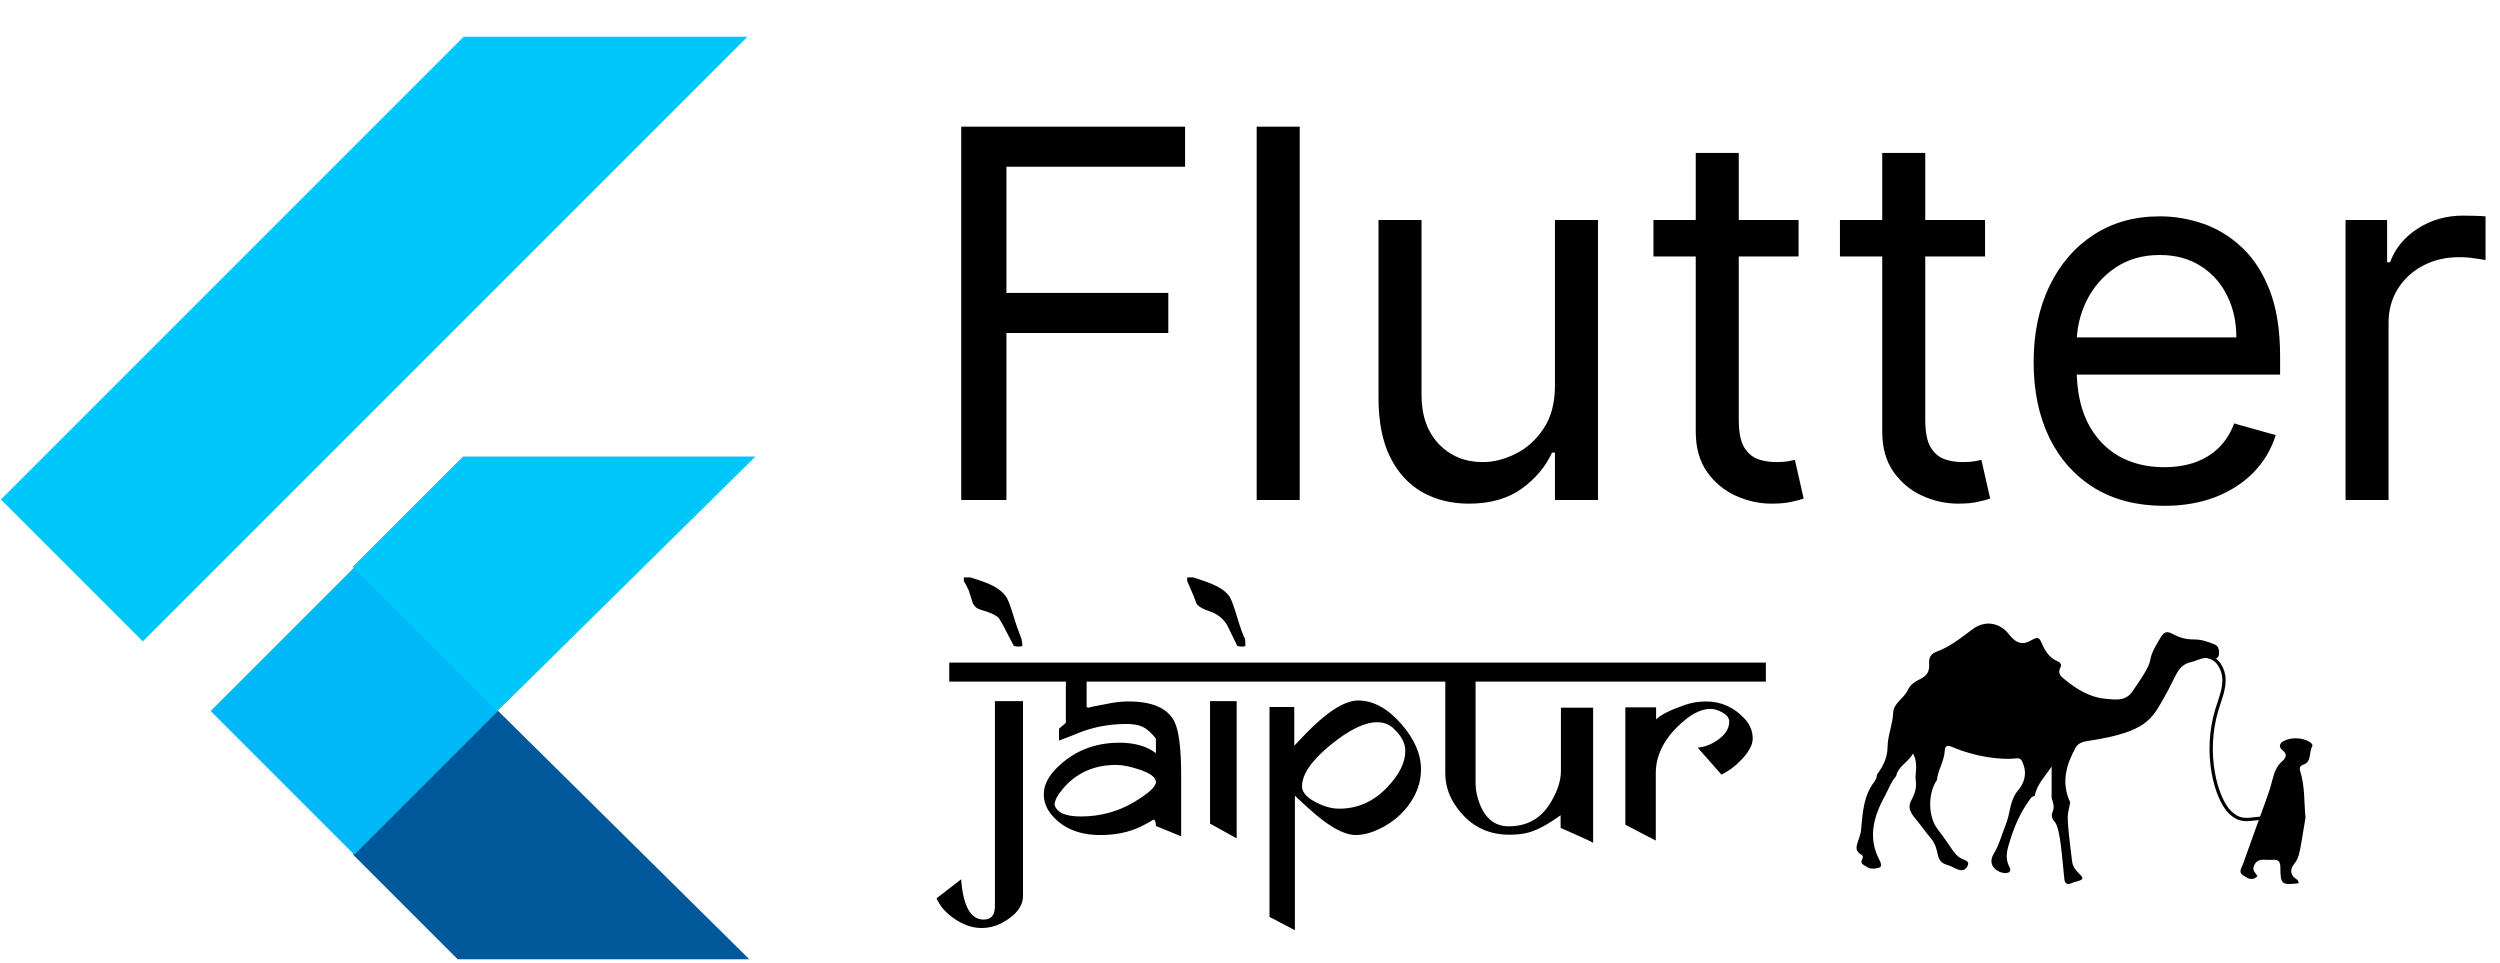<svg width="335" height="129" viewBox="0 0 335 129" fill="none" xmlns="http://www.w3.org/2000/svg">
<path d="M128.804 67V16.972H158.801V22.346H134.862V39.25H156.554V44.624H134.862V67H128.804ZM174.16 16.972V67H168.395V16.972H174.16ZM208.365 51.659V29.479H214.13V67H208.365V60.649H207.975C207.095 62.554 205.727 64.174 203.871 65.51C202.014 66.829 199.669 67.489 196.835 67.489C194.49 67.489 192.406 66.976 190.582 65.95C188.758 64.907 187.325 63.344 186.283 61.26C185.24 59.159 184.719 56.512 184.719 53.321V29.479H190.484V52.93C190.484 55.666 191.25 57.848 192.78 59.476C194.328 61.105 196.298 61.919 198.692 61.919C200.125 61.919 201.583 61.553 203.065 60.82C204.563 60.087 205.817 58.963 206.826 57.449C207.852 55.934 208.365 54.004 208.365 51.659ZM241.007 29.479V34.364H221.562V29.479H241.007ZM227.23 20.489H232.995V56.252C232.995 57.88 233.231 59.102 233.703 59.916C234.192 60.714 234.81 61.251 235.56 61.528C236.325 61.789 237.131 61.919 237.978 61.919C238.613 61.919 239.134 61.886 239.541 61.821C239.948 61.74 240.274 61.675 240.518 61.626L241.691 66.805C241.3 66.951 240.755 67.098 240.054 67.244C239.354 67.407 238.466 67.489 237.392 67.489C235.763 67.489 234.167 67.138 232.604 66.438C231.057 65.738 229.77 64.671 228.744 63.238C227.735 61.805 227.23 59.997 227.23 57.815V20.489ZM265.997 29.479V34.364H246.552V29.479H265.997ZM252.219 20.489H257.984V56.252C257.984 57.88 258.22 59.102 258.693 59.916C259.181 60.714 259.8 61.251 260.549 61.528C261.315 61.789 262.121 61.919 262.968 61.919C263.603 61.919 264.124 61.886 264.531 61.821C264.938 61.74 265.264 61.675 265.508 61.626L266.681 66.805C266.29 66.951 265.744 67.098 265.044 67.244C264.344 67.407 263.456 67.489 262.381 67.489C260.753 67.489 259.157 67.138 257.593 66.438C256.046 65.738 254.76 64.671 253.734 63.238C252.724 61.805 252.219 59.997 252.219 57.815V20.489ZM289.997 67.782C286.382 67.782 283.263 66.984 280.641 65.388C278.035 63.776 276.024 61.528 274.607 58.646C273.207 55.747 272.507 52.376 272.507 48.533C272.507 44.689 273.207 41.302 274.607 38.371C276.024 35.423 277.995 33.127 280.519 31.482C283.059 29.821 286.023 28.99 289.411 28.99C291.365 28.99 293.295 29.316 295.2 29.968C297.105 30.619 298.84 31.677 300.403 33.143C301.966 34.593 303.212 36.514 304.141 38.908C305.069 41.302 305.533 44.25 305.533 47.751V50.194H276.61V45.21H299.67C299.67 43.093 299.247 41.204 298.4 39.543C297.569 37.882 296.381 36.571 294.834 35.61C293.303 34.65 291.495 34.169 289.411 34.169C287.114 34.169 285.128 34.739 283.45 35.879C281.789 37.003 280.511 38.468 279.615 40.276C278.719 42.084 278.272 44.022 278.272 46.09V49.412C278.272 52.246 278.76 54.648 279.737 56.618C280.731 58.572 282.107 60.062 283.865 61.089C285.624 62.098 287.668 62.603 289.997 62.603C291.511 62.603 292.879 62.391 294.101 61.968C295.338 61.528 296.405 60.877 297.301 60.014C298.196 59.134 298.889 58.043 299.377 56.74L304.947 58.304C304.36 60.193 303.375 61.854 301.991 63.287C300.607 64.704 298.897 65.811 296.861 66.609C294.825 67.391 292.537 67.782 289.997 67.782ZM314.302 67V29.479H319.872V35.146H320.263C320.947 33.29 322.184 31.783 323.976 30.627C325.767 29.471 327.787 28.893 330.034 28.893C330.457 28.893 330.987 28.901 331.622 28.917C332.257 28.933 332.737 28.958 333.063 28.99V34.853C332.868 34.804 332.42 34.731 331.719 34.633C331.035 34.519 330.311 34.462 329.545 34.462C327.721 34.462 326.093 34.845 324.66 35.61C323.243 36.359 322.119 37.402 321.289 38.737C320.475 40.056 320.067 41.563 320.067 43.256V67H314.302Z" fill="black"/>
<path d="M136.997 86.556C136.912 86.613 136.749 86.641 136.509 86.641C136.296 86.641 136.076 86.613 135.85 86.556C134.73 84.36 134.078 83.141 133.894 82.9C133.582 82.475 132.739 82.071 131.364 81.688C130.939 81.575 130.606 81.299 130.365 80.859C130.252 80.463 130.068 79.882 129.813 79.116C129.614 78.677 129.395 78.259 129.154 77.862V77.373H130.025C131.201 77.728 132.094 78.046 132.704 78.33C133.752 78.812 134.489 79.407 134.914 80.115C135.141 80.498 135.467 81.398 135.892 82.815C136.076 83.467 136.409 84.409 136.891 85.642C136.962 86.067 136.997 86.372 136.997 86.556ZM139.995 91.339H127.198V88.788H139.995V91.339ZM137.082 120.035C137.082 121.438 136.154 122.643 134.298 123.649C133.433 124.117 132.498 124.351 131.492 124.351C130.33 124.351 129.154 123.954 127.963 123.16C126.773 122.367 125.951 121.438 125.498 120.376L128.792 117.825C129.062 121.424 130.068 123.224 131.811 123.224C132.817 123.224 133.32 122.629 133.32 121.438V93.953H137.082V120.035ZM159.763 91.339H145.606V94.74C145.663 94.74 145.72 94.768 145.776 94.825C145.833 94.882 145.883 94.91 145.925 94.91C145.812 94.91 145.748 94.903 145.734 94.889C145.734 94.818 146.79 94.591 148.901 94.209C149.681 94.067 150.453 93.996 151.218 93.996C154.407 93.996 156.454 94.889 157.361 96.674C157.971 97.865 158.275 100.267 158.275 103.88V112.064C157.978 111.951 156.851 111.49 154.896 110.682C154.896 110.229 154.803 109.938 154.619 109.811C153.868 110.25 153.252 110.583 152.77 110.81C151.239 111.533 149.461 111.894 147.434 111.894C144.643 111.894 142.489 111.015 140.972 109.258C140.236 108.408 139.867 107.459 139.867 106.41C139.867 105.234 140.448 104.065 141.61 102.902C143.863 100.649 146.662 99.523 150.007 99.523C152.033 99.523 153.663 99.99 154.896 100.926V98.97C154.272 98.176 153.663 97.645 153.067 97.376C152.486 97.106 151.686 96.986 150.665 97.014C148.384 97.057 146.294 97.475 144.395 98.269C143.544 98.623 142.715 98.942 141.908 99.225V97.652C142.092 97.496 142.361 97.262 142.715 96.951C142.772 96.88 142.808 96.837 142.822 96.823V91.339H138.464V88.788H159.763V91.339ZM154.896 104.794C154.896 104.171 154.152 103.611 152.664 103.115C151.431 102.704 150.403 102.499 149.581 102.499C146.591 102.499 144.196 103.576 142.397 105.73C141.674 106.594 141.313 107.303 141.313 107.855C141.61 108.89 142.779 109.407 144.82 109.407C147.456 109.407 149.865 108.748 152.047 107.43C153.946 106.282 154.896 105.404 154.896 104.794ZM166.884 86.556C166.828 86.613 166.665 86.641 166.395 86.641C166.169 86.641 165.97 86.613 165.8 86.556L164.419 83.729C163.852 82.836 163.079 82.234 162.102 81.922C161.138 81.596 160.543 81.242 160.316 80.859C160.103 80.207 159.692 79.208 159.083 77.862V77.373H159.912C161.003 77.713 161.889 78.032 162.569 78.33C163.689 78.826 164.44 79.4 164.822 80.052C165.035 80.406 165.361 81.313 165.8 82.772C166.211 84.147 166.558 85.103 166.842 85.642C166.87 85.897 166.884 86.202 166.884 86.556ZM168.138 91.339H159.487V88.788H168.138V91.339ZM165.715 112.34L162.144 110.364V93.953H165.715V112.34ZM192.116 91.339H167.735V88.788H192.116V91.339ZM190.415 103.094C190.415 104.653 189.948 106.126 189.013 107.515C188.148 108.805 187.007 109.861 185.59 110.682C184.173 111.49 182.862 111.894 181.658 111.894C180.482 111.894 179.015 111.235 177.258 109.917C176.407 109.28 175.16 108.181 173.516 106.622V124.648L170.115 122.863V94.74H173.431V99.927L174.728 98.566C177.718 95.434 180.141 93.868 181.998 93.868C184.01 93.868 185.93 94.91 187.758 96.993C189.53 99.02 190.415 101.053 190.415 103.094ZM188.311 100.628C188.311 99.551 187.751 98.516 186.632 97.525C186.079 97.029 185.378 96.781 184.527 96.781C182.855 96.781 180.779 97.794 178.299 99.82C175.748 101.903 174.473 103.753 174.473 105.368C174.473 106.318 175.359 107.154 177.13 107.877C177.924 108.202 178.696 108.365 179.447 108.365C181.913 108.365 184.053 107.416 185.867 105.517C187.496 103.817 188.311 102.187 188.311 100.628ZM215.52 91.339H197.728V104.964C197.728 105.871 197.919 106.807 198.302 107.77C199.081 109.74 200.371 110.725 202.17 110.725C204.594 110.725 206.436 109.712 207.697 107.685C208.675 106.126 209.164 104.66 209.164 103.285V94.825H213.479V112.936C213.139 112.737 212.501 112.433 211.566 112.022L209.121 110.938V109.237C207.449 110.456 206.018 111.228 204.828 111.554C204.105 111.752 203.247 111.852 202.255 111.852C199.109 111.852 196.651 110.47 194.879 107.707C194.072 106.445 193.668 105.071 193.668 103.583V91.339H191.096V88.788H215.52V91.339ZM236.628 91.339H215.137V88.788H236.628V91.339ZM234.863 98.97C234.863 99.806 234.36 100.748 233.354 101.797C232.504 102.69 231.611 103.356 230.676 103.795L227.487 100.182C228.451 100.097 229.365 99.742 230.229 99.119C231.221 98.41 231.717 97.603 231.717 96.695C231.717 96.214 231.406 95.803 230.782 95.463C230.243 95.151 229.712 94.995 229.188 94.995C228.097 94.995 226.927 95.519 225.68 96.568C223.144 98.694 221.875 101.046 221.875 103.625V112.638L217.794 110.512V94.782H221.918V96.398C222.527 95.789 223.789 95.151 225.702 94.485C226.637 94.159 227.601 93.996 228.593 93.996C230.647 93.996 232.39 94.782 233.822 96.355C234.516 97.121 234.863 97.992 234.863 98.97Z" fill="black"/>
<path d="M277.405 107.509C276.172 104.907 276.857 102.475 278.152 100.153C278.542 99.454 279.374 99.346 280.188 99.219C287.64 98.063 288.357 96.306 289.954 93.536C291.673 90.558 291.728 89.143 293.625 88.715C294.532 88.509 295.367 87.87 296.408 88.323C296.589 88.402 297.312 88.284 297.35 87.664C297.386 87.092 297.295 86.558 296.692 86.321C295.831 85.985 294.954 85.673 294.012 85.687C291.04 85.727 290.604 83.677 289.537 85.403C286.928 89.622 289.622 87.122 285.701 92.712C284.791 94.012 283.345 93.751 282.069 93.629C279.99 93.429 278.267 92.336 276.674 91.053C276.19 90.662 275.664 90.237 276.096 89.448C276.287 89.103 276.111 88.775 275.731 88.62C274.55 88.139 273.976 87.111 273.523 86.031C272.747 84.186 271.499 87.962 269.189 84.984C267.966 83.407 265.976 83.094 264.365 84.286C262.8 85.445 261.298 86.688 259.426 87.359C258.76 87.597 258.448 88.131 258.504 88.864C258.697 91.38 256.501 90.584 255.621 92.507C255.118 93.606 253.734 94.214 253.687 95.493C253.63 97.072 252.951 98.525 252.935 100.079C252.921 101.521 252.338 102.695 251.51 103.798C251.489 104.15 251.374 104.479 251.162 104.752C249.709 106.636 249.6 108.899 249.392 111.126C249.237 112.778 248.055 113.767 249.451 114.548C249.635 114.651 249.671 114.88 249.562 115.071C249.178 115.75 249.74 115.883 250.138 116.152C250.686 116.521 251.289 116.409 251.817 116.263C252.18 116.163 252.07 115.663 251.906 115.364C250.235 112.306 251.055 109.422 252.582 106.64C253.068 105.756 253.392 104.768 254.082 103.998C254.358 102.65 255.696 102.165 256.349 100.954C256.975 102.144 256.713 103.214 256.675 104.263C257.203 107.368 254.638 107.309 256.674 109.713C257.366 110.53 257.966 111.426 258.662 112.24C260.174 114.011 259.058 115.402 261.024 115.93C261.91 116.167 263.043 117.311 263.679 115.983C263.912 115.494 263.459 115.31 263.095 115.165C261.845 114.669 261.698 113.765 259.633 111.099C258.345 109.437 258.334 106.288 259.514 104.587C259.547 104.469 259.578 104.352 259.61 104.234L259.549 104.144L259.62 104.06C259.879 102.882 260.534 101.822 260.597 100.575C260.616 100.199 260.761 99.734 261.465 100.041C264.665 101.434 268.144 101.863 270.24 101.621C270.723 101.566 270.9 101.826 271.066 102.245C271.655 103.725 271.276 104.974 270.262 106.104C269.293 107.399 269.365 109.049 268.78 110.478C268.248 111.778 267.923 113.147 267.176 114.378C265.645 116.902 270.146 117.813 269.263 116.166C268.585 114.9 269.001 113.734 269.379 112.523C269.95 110.698 270.697 108.965 271.809 107.405C272.03 107.095 272.191 106.703 272.651 106.659C272.942 105.08 274.083 103.988 274.919 102.714C274.919 104.118 274.919 105.521 274.919 106.926C275.105 107.527 275.349 108.1 275.053 108.767C274.849 109.224 274.941 109.721 275.327 110.124C276.13 110.963 276.365 115.637 276.622 117.796C276.758 118.939 277.714 118.252 277.929 118.205C280.479 117.658 277.895 117.283 277.667 115.467C276.766 108.282 277.081 109.562 277.405 107.509Z" fill="black"/>
<path d="M304.469 104.617C304.725 103.604 305.015 102.693 305.843 101.975C306.272 101.603 306.58 101.073 305.864 100.535C305.273 100.093 305.467 99.576 306.044 99.284C307.831 98.375 310.186 99.435 309.835 100.02C309.364 100.805 309.806 102.067 308.657 102.461C308.128 102.643 308.112 102.967 308.232 103.35C308.868 105.381 308.74 107.494 308.937 109.572C308.186 114.044 308.151 114.887 307.452 115.721C306.959 116.31 306.736 117.157 307.656 117.758C307.851 117.886 308.04 118.069 308.007 118.357C305.739 118.617 305.584 118.514 305.571 116.277C305.566 115.532 305.379 115.155 304.594 115.215C303.458 115.303 302.642 114.89 302.097 115.873C301.685 116.619 302.241 116.944 302.501 117.397C301.769 118.163 301.11 117.636 300.54 117.27C299.919 116.87 300.371 116.31 300.541 115.83C303.547 107.37 303.987 106.534 304.469 104.617Z" fill="black"/>
<mask id="mask0_167_630" style="mask-type:luminance" maskUnits="userSpaceOnUse" x="289" y="83" width="22" height="34">
<path d="M289.375 83.086H310.188V116.534H289.375V83.086Z" fill="white"/>
</mask>
<g mask="url(#mask0_167_630)">
<path d="M305.496 110.238C302.479 108.652 301.018 111.004 298.812 108.84C296.977 107.04 295.245 101.006 297.079 95.034C297.481 93.723 298.04 92.421 298.016 91.049C297.993 89.677 297.162 88.188 295.81 87.984" stroke="black" stroke-width="0.442" stroke-miterlimit="10"/>
</g>
<path d="M47.598 114.524L66.629 95.43L99.919 128.342H61.416L47.598 114.524Z" fill="#00579A" stroke="#00579A" stroke-width="0.401"/>
<path d="M100.155 4.922H62.124L0.118 66.929L19.133 85.944L100.155 4.922Z" fill="#00C7FA"/>
<path d="M47.478 76.023L28.581 94.921L28.227 95.275L47.478 114.527L66.729 95.275L47.478 76.023Z" fill="#00B8F8"/>
<path d="M100.747 61.375H62.126L47.539 75.961L66.63 95.028L100.747 61.375Z" fill="#00C7FA"/>
<path d="M47.48 76.02L47.539 75.961M47.539 75.961L62.126 61.375H100.747L66.63 95.028L47.539 75.961Z" stroke="#00C7FA" stroke-width="0.401"/>
</svg>

